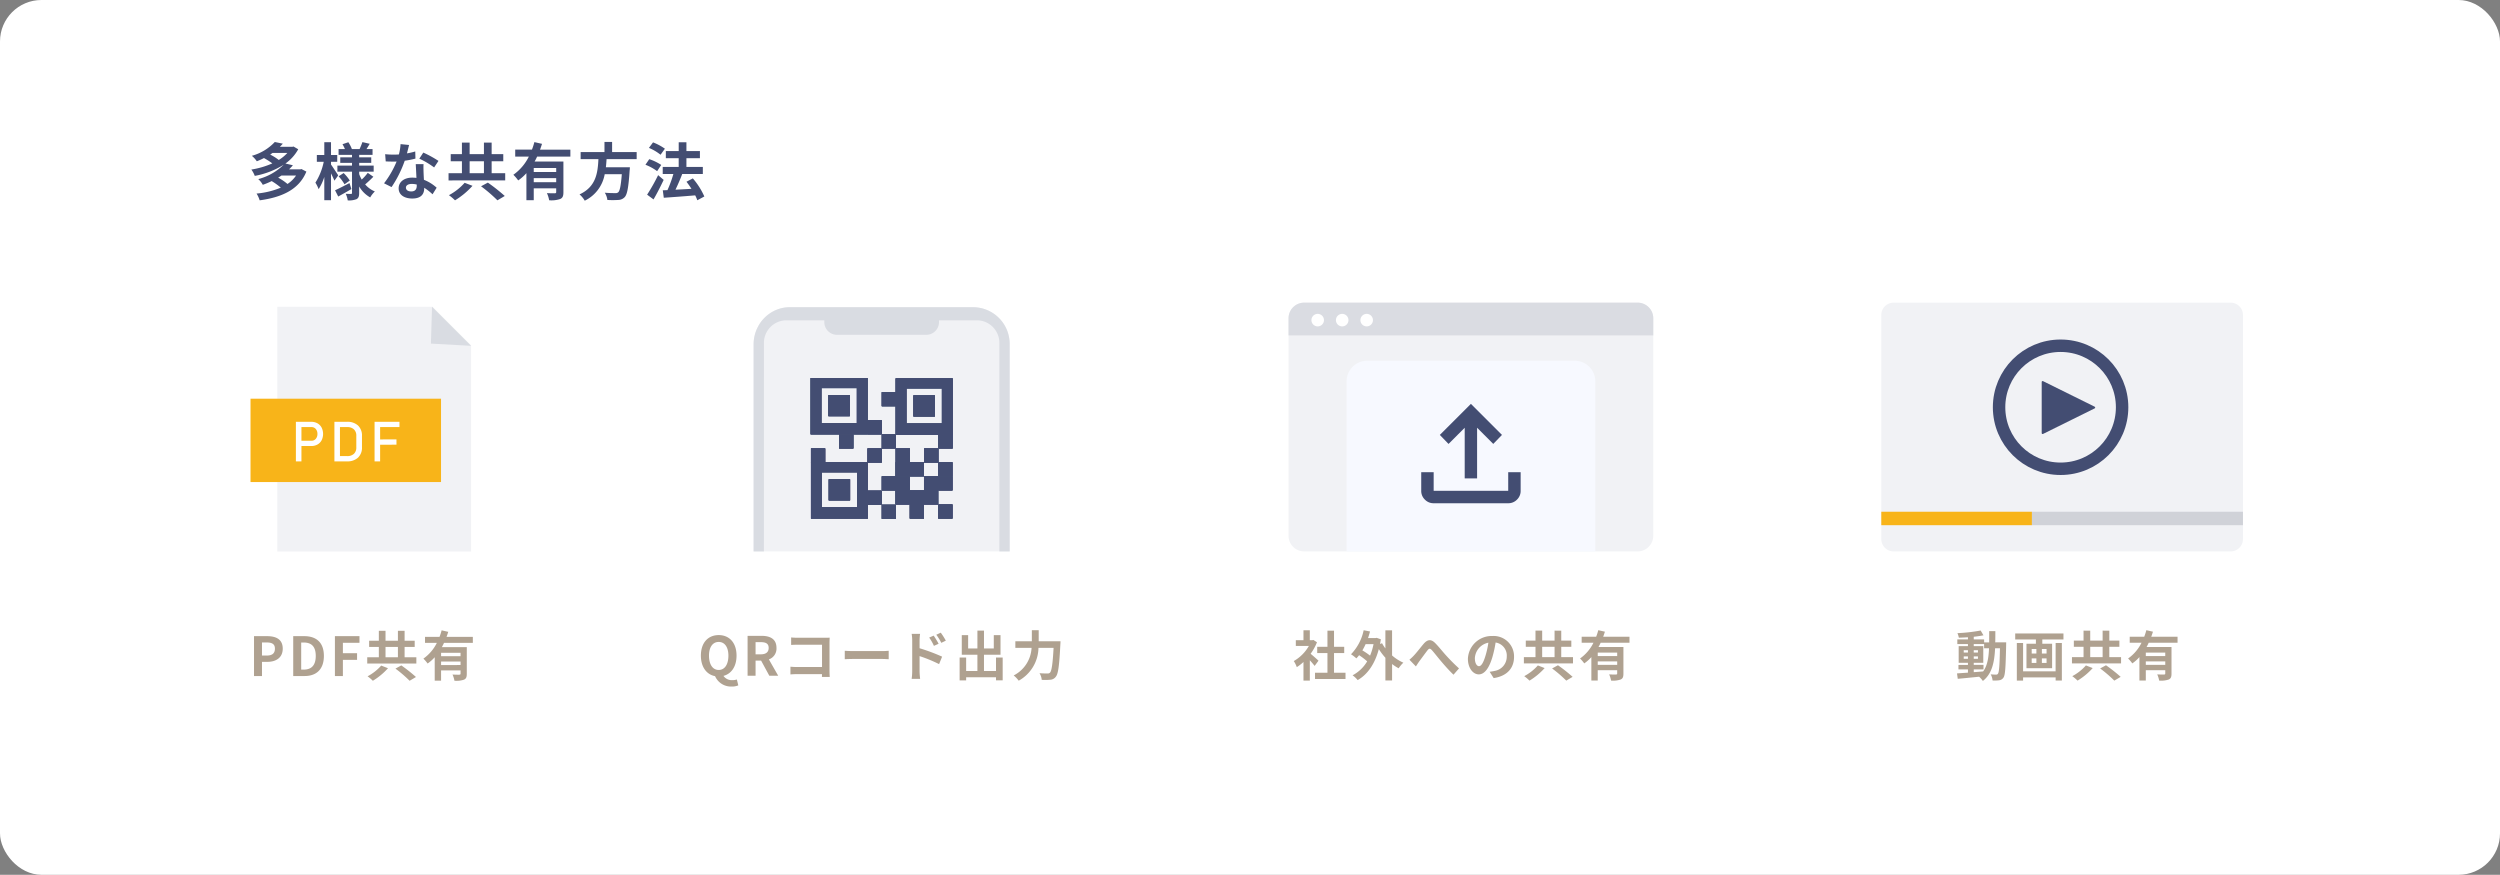 <svg xmlns="http://www.w3.org/2000/svg" xmlns:xlink="http://www.w3.org/1999/xlink" width="603" height="211" viewBox="0 0 603 211">
  <rect x="0" y="0" width="603" height="211" fill="#808080" stroke="none"/>
  <defs>
    <clipPath id="clip-path">
      <rect id="Rectangle_2740" data-name="Rectangle 2740" width="87.236" height="60" fill="none"/>
    </clipPath>
    <clipPath id="clip-path-2">
      <rect id="Rectangle_2717" data-name="Rectangle 2717" width="87.971" height="60" fill="none"/>
    </clipPath>
    <clipPath id="clip-path-4">
      <rect id="Rectangle_2709" data-name="Rectangle 2709" width="65.817" height="60" fill="none"/>
    </clipPath>
    <clipPath id="clip-path-5">
      <rect id="Rectangle_2578" data-name="Rectangle 2578" width="53.162" height="60" fill="none"/>
    </clipPath>
  </defs>
  <g id="img-box-2" transform="translate(-683 -3794)">
    <rect id="Rectangle_2753" data-name="Rectangle 2753" width="603" height="211" rx="10" transform="translate(683 3794)" fill="#fff"/>
    <path id="Path_6261" data-name="Path 6261" d="M-43.59-4.665a7.252,7.252,0,0,1-2.07,2.04,13.051,13.051,0,0,0-2.25-1.53c.285-.165.54-.33.8-.51Zm-2.1-5.445a9.343,9.343,0,0,1-2.07,1.695,12.353,12.353,0,0,0-2.07-1.3c.195-.135.375-.255.555-.39Zm3.405,3.885-.315.075h-2.685a11.54,11.54,0,0,0,.93-.99l-1.8-.42A10.262,10.262,0,0,0-43.065-11l-1.14-.66-.3.075h-3q.383-.383.72-.765l-1.935-.4a11.9,11.9,0,0,1-5.535,3.33,6.253,6.253,0,0,1,1.2,1.32,16.622,16.622,0,0,0,1.725-.78,17.17,17.17,0,0,1,2.01,1.29,20.1,20.1,0,0,1-5.055,1.485,6.3,6.3,0,0,1,.825,1.53A19.855,19.855,0,0,0-46.59-7.26,13.66,13.66,0,0,1-52.71-3.8a5.113,5.113,0,0,1,1.095,1.38,18.8,18.8,0,0,0,2.145-.9A15.964,15.964,0,0,1-47.265-1.74a19.458,19.458,0,0,1-5.85,1.425,7.033,7.033,0,0,1,.75,1.635C-47.22.615-42.915-1.155-41.1-5.61ZM-33.42-4.7c-.255-.4-1.335-2.055-1.74-2.61v-.66h1.5v-1.65h-1.5v-3.09h-1.62v3.09h-1.8v1.65h1.665a15,15,0,0,1-2.01,5.025,8.558,8.558,0,0,1,.78,1.575A12.654,12.654,0,0,0-36.78-4.32V1.29h1.62V-5.175c.33.645.645,1.32.825,1.755Zm2.715,1.86c-1.275.66-2.6,1.335-3.48,1.74l.765,1.5c.96-.525,2.13-1.185,3.18-1.8ZM-33.33-4.47a10.515,10.515,0,0,1,1.425,1.92l1.275-.9a10.275,10.275,0,0,0-1.485-1.815Zm7.035-.84A11.807,11.807,0,0,1-27.75-3.69a8.142,8.142,0,0,1-.615-1.32V-5.6h3.495V-7.05h-3.495v-.66h2.91V-9.045h-2.91v-.6h3.225v-1.4H-26.6c.24-.375.51-.825.78-1.275l-1.77-.405c-.15.48-.45,1.17-.675,1.68h-1.86a7.911,7.911,0,0,0-.855-1.65l-1.41.48a8.515,8.515,0,0,1,.585,1.17h-1.53v1.4h3.24v.6h-2.835V-7.71h2.835v.66h-3.525V-5.6h3.525V-.48c0,.18-.06.255-.24.255s-.765,0-1.275-.03a5.549,5.549,0,0,1,.48,1.59,4.892,4.892,0,0,0,2.13-.3c.48-.27.63-.69.63-1.5v-1.56A7.115,7.115,0,0,0-25.71.615a6.639,6.639,0,0,1,1.125-1.44,6.152,6.152,0,0,1-2.34-1.7c.585-.48,1.35-1.2,1.98-1.845ZM-9.24-8.19A26.729,26.729,0,0,0-12.9-10.2l-.96,1.47a19.805,19.805,0,0,1,3.57,2.115Zm-5.6-2.28a15.69,15.69,0,0,1-2,.465c.21-.795.39-1.545.51-2.025l-2.055-.21a12.648,12.648,0,0,1-.4,2.49c-.45.03-.9.045-1.335.045A18.882,18.882,0,0,1-22.1-9.81l.135,1.74c.645.03,1.245.045,1.86.045.255,0,.51,0,.765-.015a22.664,22.664,0,0,1-3.03,5.25l1.815.915a27.42,27.42,0,0,0,3.18-6.36,21.768,21.768,0,0,0,2.58-.51Zm.36,8.265c0,.795-.33,1.38-1.335,1.38-.81,0-1.275-.375-1.275-.93,0-.525.555-.885,1.41-.885a5.257,5.257,0,0,1,1.2.15Zm-.24-5.205c.045.9.12,2.205.165,3.315-.315-.03-.66-.06-1.005-.06-2.07,0-3.285,1.125-3.285,2.58,0,1.635,1.455,2.46,3.3,2.46,2.115,0,2.865-1.08,2.865-2.46V-1.71a13.224,13.224,0,0,1,2.01,1.575l.99-1.59A9.9,9.9,0,0,0-12.75-3.63c-.045-.735-.075-1.455-.09-1.875-.015-.66-.045-1.275,0-1.905Zm11.79,4.5A13.458,13.458,0,0,1-6.72.075,12.445,12.445,0,0,1-5.25,1.32a18.748,18.748,0,0,0,4.215-3.5Zm3.96.84A35.575,35.575,0,0,1,4.98,1.32L6.75.27A44.034,44.034,0,0,0,2.67-2.955ZM-1.725-8.1h3.45v2.88h-3.45Zm5.31,2.88V-8.1H6.39V-9.825H3.585V-12.6H1.725v2.775h-3.45V-12.6h-1.86v2.775h-2.7V-8.1h2.7v2.88H-6.81v1.74H6.855V-5.22Zm15.57-.3H13.74v-.96h5.415ZM13.74-3.06v-.975h5.415v.975Zm8.835-6.165v-1.68h-7.32c.18-.465.33-.93.48-1.4l-1.845-.42a14.965,14.965,0,0,1-.585,1.815H9.27v1.68h3.285A11.649,11.649,0,0,1,8.82-4.845,10.053,10.053,0,0,1,9.99-3.48a10.994,10.994,0,0,0,1.98-1.755V1.29h1.77V-1.575h5.415v.9c0,.21-.09.285-.345.3-.255,0-1.125,0-1.89-.045a7.4,7.4,0,0,1,.54,1.725A6.607,6.607,0,0,0,20.115,1c.615-.27.78-.75.78-1.635V-8.04H13.95a12.542,12.542,0,0,0,.6-1.185Zm15.99.615v-1.71H32.64v-2.445H30.8v2.445H25.05v1.71h4.29c-.165,3.21-.51,6.63-4.56,8.5A5.7,5.7,0,0,1,26.04,1.41a8.8,8.8,0,0,0,4.815-6.39H34.98c-.21,2.73-.48,4.035-.87,4.365a.963.963,0,0,1-.72.195c-.435,0-1.485,0-2.52-.1A4.151,4.151,0,0,1,31.5,1.23a20.545,20.545,0,0,0,2.565,0,2.215,2.215,0,0,0,1.62-.69c.6-.66.915-2.34,1.185-6.42a7.3,7.3,0,0,0,.06-.78H31.14c.075-.645.12-1.3.165-1.95Zm6.81-2.52a13.165,13.165,0,0,0-2.865-1.53l-.99,1.335a11.441,11.441,0,0,1,2.805,1.65ZM44.49-7.215A12.086,12.086,0,0,0,41.6-8.61L40.68-7.26A11.556,11.556,0,0,1,43.5-5.715Zm-.75,2.46a44.827,44.827,0,0,1-2.655,4.71L42.63,1.1c.84-1.44,1.71-3.15,2.445-4.71ZM54.885.39A17.453,17.453,0,0,0,52.11-3.975l-1.53.81c.4.525.825,1.11,1.2,1.71-1.32.075-2.655.15-3.855.21.54-1.125,1.14-2.5,1.62-3.765l-.06-.015h5.04v-1.71h-3.96V-8.85H53.82v-1.71H50.565v-2.13h-1.86v2.13H45.6v1.71h3.1v2.115H44.85v1.71h2.565A27.177,27.177,0,0,1,45.99-1.14L44.865-1.1l.24,1.8C47.13.555,49.965.36,52.68.12a8.284,8.284,0,0,1,.51,1.185Z" transform="translate(798 3841)" fill="#434d72"/>
    <g id="icons" transform="translate(-10 -1744)">
      <g id="Group_3552" data-name="Group 3552" transform="translate(-12.232 -3.746)">
        <path id="Path_6265" data-name="Path 6265" d="M-22.7-1.56h2.353V-2.652H-22.7v-.507h2.3V-7.176h-2.3v-.507h2.5v1.014h1.183c-.091,2.327-.4,4.186-1.417,5.59-.754.065-1.521.13-2.262.182Zm-2.418-2.561v-.585H-24.1v.585Zm3.432-.585v.585H-22.7v-.585ZM-22.7-5.629V-6.2h1.014v.572ZM-25.116-6.2H-24.1v.572h-1.014Zm7.6-1.885c.026-.858.026-1.768.026-2.717h-1.482c0,.962,0,1.859-.013,2.717H-20.2V-8.8h-2.5v-.637c.845-.091,1.651-.208,2.34-.351l-.676-1.157a40.278,40.278,0,0,1-5.6.637A4.815,4.815,0,0,1-26.3-9.217c.7-.013,1.443-.052,2.2-.1v.52h-2.561v1.118H-24.1v.507h-2.236v4.017H-24.1v.507H-26.39V-1.56H-24.1v.78c-1,.065-1.911.13-2.639.182l.182,1.3C-25.155.585-23.283.39-21.411.2a5.065,5.065,0,0,1,.91,1.027c2.184-1.729,2.782-4.407,2.951-7.891h1.17c-.078,4.2-.208,5.785-.481,6.136a.472.472,0,0,1-.442.221c-.247,0-.741-.013-1.313-.065a3.619,3.619,0,0,1,.455,1.482,8.72,8.72,0,0,0,1.612-.052A1.451,1.451,0,0,0-15.522.4c.416-.6.52-2.483.637-7.8,0-.182.013-.689.013-.689Zm14.56,6.994H-10.8V-7.93h-1.508V1.131H-10.8V.364h7.852v.754h1.5V-7.93h-1.5ZM-5.135-5.4H-6.266V-6.487h1.131Zm0,2.275H-6.266V-4.225h1.131ZM-8.723-4.225h1.131V-3.12H-8.723Zm0-2.262h1.131V-5.4H-8.723ZM-12.7-10.231v1.443h4.992v1.04H-9.984v5.889H-3.8V-7.748H-6.162v-1.04h5.1v-1.443ZM4.355-2.522A11.664,11.664,0,0,1,1.066.065,10.786,10.786,0,0,1,2.34,1.144,16.248,16.248,0,0,0,5.993-1.885Zm3.432.728a30.832,30.832,0,0,1,3.419,2.938L12.74.234A38.163,38.163,0,0,0,9.2-2.561ZM5.395-7.02h2.99v2.5H5.395Zm4.6,2.5v-2.5h2.431V-8.515H10v-2.4H8.385v2.4H5.395v-2.4H3.783v2.4H1.443V-7.02h2.34v2.5H.988v1.508H12.831V-4.524Zm13.494-.26H18.8v-.832h4.693ZM18.8-2.652V-3.5h4.693v.845Zm7.657-5.343V-9.451H20.111c.156-.4.286-.806.416-1.209l-1.6-.364a12.97,12.97,0,0,1-.507,1.573h-3.5v1.456h2.847a10.1,10.1,0,0,1-3.237,3.8,8.713,8.713,0,0,1,1.014,1.183,9.528,9.528,0,0,0,1.716-1.521V1.118H18.8V-1.365h4.693v.78c0,.182-.078.247-.3.26s-.975,0-1.638-.039a6.416,6.416,0,0,1,.468,1.5,5.726,5.726,0,0,0,2.3-.26C24.856.637,25,.221,25-.546V-6.968H18.98a10.869,10.869,0,0,0,.52-1.027Z" transform="translate(1204 5704.77)" fill="#afa190"/>
        <g id="Group_3529" data-name="Group 3529" transform="translate(1159 5614.746)">
          <g id="Group_3528" data-name="Group 3528" clip-path="url(#clip-path)">
            <path id="Path_5783" data-name="Path 5783" d="M84.259,60H2.978A2.978,2.978,0,0,1,0,57.022V2.978A2.978,2.978,0,0,1,2.978,0H84.259a2.978,2.978,0,0,1,2.978,2.978V57.022A2.978,2.978,0,0,1,84.259,60" fill="#f1f2f5"/>
            <rect id="Rectangle_2738" data-name="Rectangle 2738" width="36.336" height="3.246" transform="translate(0 50.427)" fill="#f8b419"/>
            <rect id="Rectangle_2739" data-name="Rectangle 2739" width="50.901" height="3.246" transform="translate(36.335 50.427)" fill="#d0d2d8"/>
            <path id="Path_5784" data-name="Path 5784" d="M168.949,82.806V95.121a.229.229,0,0,0,.331.205l12.441-6.157a.229.229,0,0,0,0-.41L169.28,82.6a.229.229,0,0,0-.331.205" transform="translate(-130.259 -63.665)" fill="#434d72"/>
            <g id="Ellipse_202" data-name="Ellipse 202" transform="translate(26.909 8.893)" fill="none" stroke="#434d72" stroke-width="3">
              <circle cx="16.338" cy="16.338" r="16.338" stroke="none"/>
              <circle cx="16.338" cy="16.338" r="14.838" fill="none"/>
            </g>
          </g>
        </g>
      </g>
      <g id="Group_3551" data-name="Group 3551" transform="translate(-6.203 -3.746)">
        <path id="Path_6262" data-name="Path 6262" d="M-34.775-3.666c-.273-.26-1.274-1.157-1.9-1.664a12.618,12.618,0,0,0,1.534-2.782l-.871-.559-.273.065h-.585V-11H-38.4v2.392h-1.846v1.391H-37.1a9.778,9.778,0,0,1-3.64,3.64,6.2,6.2,0,0,1,.728,1.469A10.758,10.758,0,0,0-38.4-3.354V1.131h1.534v-4.9c.442.481.884,1,1.157,1.365Zm3.744,2.912V-5.512h2.457v-1.5h-2.457v-3.887h-1.586v3.887h-2.47v1.5h2.47V-.754h-3V.754h7.358V-.754Zm9.529-6.9a14.736,14.736,0,0,1-.832,2.769,15.987,15.987,0,0,0-1.859-1.261,13.723,13.723,0,0,0,.78-1.508Zm4.472-3.328h-1.612V-6.63a8.824,8.824,0,0,1-.806-1.248l-.481.182q.1-.546.195-1.131l-1.014-.351-.273.052h-1.807c.182-.52.338-1.04.481-1.586l-1.534-.3a11.76,11.76,0,0,1-3.055,5.8,9.32,9.32,0,0,1,1.287.988,6.391,6.391,0,0,0,.663-.767,16.591,16.591,0,0,1,1.95,1.482A8.83,8.83,0,0,1-26.559-.143a6.547,6.547,0,0,1,1.235,1.157c2.314-1.313,4.121-3.8,5.1-7.475a14.758,14.758,0,0,0,1.586,2.093V1.105h1.612V-2.86a10.988,10.988,0,0,0,1.586,1.027,7.435,7.435,0,0,1,1.131-1.352A10.716,10.716,0,0,1-17.03-4.927ZM-12.844-3.9l1.56,1.612c.234-.338.52-.806.819-1.222.546-.728,1.469-2,1.976-2.652.377-.468.611-.533,1.066-.039.611.676,1.56,1.911,2.366,2.847.819.962,1.924,2.2,2.847,3.068L-.884-1.807A44.553,44.553,0,0,1-4.03-4.966C-4.8-5.8-5.824-7.124-6.7-7.982c-.936-.91-1.781-.819-2.678.208-.793.923-1.794,2.249-2.392,2.86A10.921,10.921,0,0,1-12.844-3.9ZM3.939-2.34c-.481,0-1-.637-1-1.937A4.037,4.037,0,0,1,6.2-8.008a20.664,20.664,0,0,1-.689,3.12C4.992-3.146,4.472-2.34,3.939-2.34ZM7.475.533c3.25-.494,4.914-2.418,4.914-5.122a4.913,4.913,0,0,0-5.2-5.031A5.741,5.741,0,0,0,1.261-4.108c0,2.171,1.209,3.744,2.626,3.744S6.409-1.95,7.176-4.55a27.978,27.978,0,0,0,.767-3.5,3.186,3.186,0,0,1,2.691,3.406A3.485,3.485,0,0,1,7.709-1.2c-.338.078-.7.143-1.2.208Zm10.66-3.055A11.664,11.664,0,0,1,14.846.065,10.786,10.786,0,0,1,16.12,1.144a16.248,16.248,0,0,0,3.653-3.029Zm3.432.728a30.831,30.831,0,0,1,3.419,2.938L26.52.234a38.163,38.163,0,0,0-3.536-2.8ZM19.175-7.02h2.99v2.5h-2.99Zm4.6,2.5v-2.5h2.431V-8.515H23.777v-2.4H22.165v2.4h-2.99v-2.4H17.563v2.4h-2.34V-7.02h2.34v2.5h-2.8v1.508H26.611V-4.524Zm13.494-.26H32.578v-.832h4.693ZM32.578-2.652V-3.5h4.693v.845Zm7.657-5.343V-9.451H33.891c.156-.4.286-.806.416-1.209l-1.6-.364A12.969,12.969,0,0,1,32.2-9.451H28.7v1.456h2.847a10.1,10.1,0,0,1-3.237,3.8,8.713,8.713,0,0,1,1.014,1.183,9.528,9.528,0,0,0,1.716-1.521V1.118h1.534V-1.365h4.693v.78c0,.182-.078.247-.3.26s-.975,0-1.638-.039a6.417,6.417,0,0,1,.468,1.5,5.726,5.726,0,0,0,2.3-.26c.533-.234.676-.65.676-1.417V-6.968H32.76a10.87,10.87,0,0,0,.52-1.027Z" transform="translate(1052 5704.77)" fill="#afa190"/>
        <g id="Group_3527" data-name="Group 3527" transform="translate(1010 5614.746)">
          <g id="Group_3522" data-name="Group 3522">
            <g id="Group_3521" data-name="Group 3521" clip-path="url(#clip-path-2)">
              <path id="Path_5772" data-name="Path 5772" d="M84.195,60H3.775A3.776,3.776,0,0,1,0,56.225V3.775A3.775,3.775,0,0,1,3.775,0H84.195A3.775,3.775,0,0,1,87.97,3.775V56.225A3.776,3.776,0,0,1,84.195,60" fill="#f1f2f5"/>
            </g>
          </g>
          <g id="Group_3526" data-name="Group 3526">
            <g id="Group_3525" data-name="Group 3525" clip-path="url(#clip-path-2)">
              <path id="Path_5779" data-name="Path 5779" d="M87.971,7.892H0V3.775A3.776,3.776,0,0,1,3.776,0H84.2a3.776,3.776,0,0,1,3.775,3.775Z" fill="#dadce2"/>
              <path id="Path_5780" data-name="Path 5780" d="M19.252,9.464a1.51,1.51,0,1,1-1.51-1.51,1.51,1.51,0,0,1,1.51,1.51" transform="translate(-10.709 -5.248)" fill="#fff"/>
              <path id="Path_5781" data-name="Path 5781" d="M36.616,9.464a1.51,1.51,0,1,1-1.51-1.51,1.51,1.51,0,0,1,1.51,1.51" transform="translate(-22.166 -5.248)" fill="#fff"/>
              <path id="Path_5782" data-name="Path 5782" d="M53.981,9.464a1.51,1.51,0,1,1-1.51-1.51,1.51,1.51,0,0,1,1.51,1.51" transform="translate(-33.624 -5.248)" fill="#fff"/>
              <path id="Rectangle_2762" data-name="Rectangle 2762" d="M5,0H55a5,5,0,0,1,5,5V46a0,0,0,0,1,0,0H0a0,0,0,0,1,0,0V5A5,5,0,0,1,5,0Z" transform="translate(14 14)" fill="#f7f9ff"/>
              <path id="upload_FILL0_wght400_GRAD0_opsz24" d="M170.489-782.019v-12.212l-3.9,3.9-2.1-2.173L171.987-800l7.492,7.492-2.1,2.173-3.9-3.9v12.212ZM163-776.025a2.885,2.885,0,0,1-2.117-.88,2.885,2.885,0,0,1-.88-2.116v-4.5h3v4.5h17.981v-4.5h3v4.5a2.885,2.885,0,0,1-.88,2.116,2.885,2.885,0,0,1-2.117.88Z" transform="translate(-128 824.408)" fill="#434d72"/>
            </g>
          </g>
        </g>
      </g>
      <g id="Group_3550" data-name="Group 3550" transform="translate(-3.376 -1.666)">
        <path id="Path_6263" data-name="Path 6263" d="M-41.613-4.849c0-2.067.91-3.3,2.34-3.3s2.34,1.235,2.34,3.3c0,2.158-.91,3.458-2.34,3.458S-41.613-2.691-41.613-4.849ZM-34.892.91a3.4,3.4,0,0,1-1.053.156A2.464,2.464,0,0,1-38.129.039c1.911-.494,3.159-2.262,3.159-4.888,0-3.12-1.755-4.953-4.3-4.953s-4.3,1.82-4.3,4.953c0,2.743,1.365,4.563,3.419,4.953a4.2,4.2,0,0,0,3.991,2.509,4.013,4.013,0,0,0,1.612-.286ZM-30.381-8.1h1.248c1.235,0,1.911.351,1.911,1.391s-.676,1.547-1.911,1.547h-1.248Zm5.46,8.1L-27.17-3.939a2.754,2.754,0,0,0,1.833-2.769c0-2.21-1.6-2.912-3.614-2.912h-3.354V0h1.924V-3.64h1.339L-27.066,0Zm12.428.286c-.026-.39-.052-1.079-.052-1.534V-7.982c0-.377.026-.9.039-1.2-.221.013-.767.026-1.144.026h-6.539c-.455,0-1.131-.026-1.612-.078v1.807c.364-.026,1.066-.052,1.612-.052h5.837v5.382h-5.993c-.585,0-1.17-.039-1.625-.078V-.312c.429-.039,1.17-.078,1.677-.078h5.928c0,.247,0,.468-.013.676Zm3.627-4.264c.481-.039,1.352-.065,2.093-.065H.208c.546,0,1.209.052,1.521.065V-6.019c-.338.026-.923.078-1.521.078H-6.773c-.676,0-1.625-.039-2.093-.078ZM15.509-8.463a17.216,17.216,0,0,0-1.222-1.924l-1.079.507a12.172,12.172,0,0,1,1.209,1.95Zm-1.742.754c-.3-.585-.819-1.417-1.183-1.963L11.492-9.2a10.592,10.592,0,0,1,1.144,2ZM9.178-8.528A14.138,14.138,0,0,1,9.295-10.1H7.267A9.173,9.173,0,0,1,7.4-8.528v7.475A14.077,14.077,0,0,1,7.267.754H9.308c-.065-.533-.13-1.443-.13-1.807V-4.732A34.826,34.826,0,0,1,13.884-2.8L14.612-4.6A45.226,45.226,0,0,0,9.178-6.63ZM27.612-4.381v3.237h-2.9V-5.07H28.7V-9.789H27.079v3.211H24.713v-4.3H23.127v4.3H20.891V-9.789H19.357V-5.07h3.77v3.926H20.41V-4.381H18.837V1.131H20.41V.377h7.2v.741h1.612v-5.5Zm10.3-3.926v-2.678H36.257v2.678H32.279v1.586h3.913A7.927,7.927,0,0,1,31.876-.065,6.166,6.166,0,0,1,33.085,1.2a9.239,9.239,0,0,0,4.771-7.917H41.5c-.208,3.861-.468,5.564-.858,5.967a.768.768,0,0,1-.611.208c-.338,0-1.1,0-1.924-.065a3.591,3.591,0,0,1,.533,1.6,13.222,13.222,0,0,0,2.08-.026A1.752,1.752,0,0,0,42.042.234c.572-.676.832-2.626,1.092-7.8.026-.208.039-.741.039-.741Z" transform="translate(909 5702.651)" fill="#afa190"/>
        <g id="Group_3515" data-name="Group 3515" transform="translate(876 5612.666)">
          <g id="Group_3514" data-name="Group 3514" clip-path="url(#clip-path-4)">
            <path id="Path_5744" data-name="Path 5744" d="M12.366,15.388v95.347a8.85,8.85,0,0,0,8.714,8.982H65.412a8.461,8.461,0,0,0,2.918-.516c.071-.026.142-.054.212-.081a8.867,8.867,0,0,0,4.95-5.023c.02-.043.037-.087.054-.131a9.225,9.225,0,0,0,.578-3.23V15.388a8.85,8.85,0,0,0-8.711-8.982H21.08a8.421,8.421,0,0,0-3.332.683l-.119.05c-.125.056-.25.114-.372.177a8.848,8.848,0,0,0-3.844,3.8c-.045.082-.086.166-.128.252-.022.04-.04.081-.06.125s-.039.079-.056.122a9.172,9.172,0,0,0-.8,3.773" transform="translate(-10.219 -5.306)" fill="#f1f2f5"/>
            <path id="Path_5745" data-name="Path 5745" d="M13.8,82.391a5.1,5.1,0,0,0,1.049-.417v2.737l-.133-.119-.927-.834c0-.107,0-.215,0-.322q0-.525.012-1.045m-.629-70.775c.017-.043.037-.082.056-.122s.039-.085.06-.125c.042-.085.083-.169.128-.252a8.851,8.851,0,0,1,3.844-3.8c.122-.062.247-.121.372-.177l.119-.05a8.424,8.424,0,0,1,3.332-.683H65.412a8.85,8.85,0,0,1,8.711,8.982v95.347a9.221,9.221,0,0,1-.578,3.23c-.017.044-.034.089-.054.131a8.867,8.867,0,0,1-4.95,5.024c-.07.027-.141.055-.212.081a8.458,8.458,0,0,1-2.918.516H21.08a8.85,8.85,0,0,1-8.714-8.982V15.388a9.172,9.172,0,0,1,.8-3.773m1.678,99.421a5.523,5.523,0,0,0,5.362,5.524H66.283a5.445,5.445,0,0,0,5.359-5.524V15.088a5.445,5.445,0,0,0-5.359-5.524h-9.2v.455A3.065,3.065,0,0,1,54,13.065h-21.5a3.064,3.064,0,0,1-3.082-3.047V9.563h-9.2a5.446,5.446,0,0,0-5.362,5.524Z" transform="translate(-10.219 -5.306)" fill="#d9dce2"/>
            <path id="Path_5746" data-name="Path 5746" d="M209.774,119.98H223.5V106.413H209.774Zm11.149-2.683h-8.576v-8.479h8.576Z" transform="translate(-173.355 -88.148)" fill="#434d72"/>
            <rect id="Rectangle_2579" data-name="Rectangle 2579" width="5.146" height="5.087" transform="translate(40.708 22.366)" fill="#434d72"/>
            <path id="Path_5747" data-name="Path 5747" d="M209.774,119.98H223.5V106.413H209.774Zm11.149-2.683h-8.576v-8.479h8.576Z" transform="translate(-173.355 -88.148)" fill="#434d72"/>
            <rect id="Rectangle_2580" data-name="Rectangle 2580" width="5.146" height="5.087" transform="translate(40.708 22.366)" fill="#434d72"/>
            <path id="Path_5748" data-name="Path 5748" d="M209.774,119.98H223.5V106.413H209.774Zm11.149-2.683h-8.576v-8.479h8.576Z" transform="translate(-173.355 -88.148)" fill="#434d72"/>
            <rect id="Rectangle_2581" data-name="Rectangle 2581" width="5.146" height="5.087" transform="translate(40.708 22.366)" fill="#434d72"/>
            <rect id="Rectangle_2582" data-name="Rectangle 2582" width="5.146" height="5.087" transform="translate(20.197 22.296)" fill="#434d72"/>
            <path id="Path_5749" data-name="Path 5749" d="M91.637,119.573h13.722V106.006H91.637Zm11.149-2.683H94.21V108.41h8.576Z" transform="translate(-75.728 -87.81)" fill="#434d72"/>
            <rect id="Rectangle_2583" data-name="Rectangle 2583" width="5.146" height="5.087" transform="translate(20.197 22.296)" fill="#434d72"/>
            <path id="Path_5750" data-name="Path 5750" d="M91.637,119.573h13.722V106.006H91.637Zm11.149-2.683H94.21V108.41h8.576Z" transform="translate(-75.728 -87.81)" fill="#434d72"/>
            <rect id="Rectangle_2584" data-name="Rectangle 2584" width="5.146" height="5.087" transform="translate(20.197 22.296)" fill="#434d72"/>
            <path id="Path_5751" data-name="Path 5751" d="M91.637,119.573h13.722V106.006H91.637Zm11.149-2.683H94.21V108.41h8.576Z" transform="translate(-75.728 -87.81)" fill="#434d72"/>
            <rect id="Rectangle_2585" data-name="Rectangle 2585" width="5.146" height="5.087" transform="translate(20.27 42.603)" fill="#434d72"/>
            <path id="Path_5752" data-name="Path 5752" d="M92.056,237.878h13.722V224.311H92.056Zm11.149-2.683H94.629v-8.479h8.576Z" transform="translate(-76.074 -185.809)" fill="#434d72"/>
            <rect id="Rectangle_2586" data-name="Rectangle 2586" width="5.146" height="5.087" transform="translate(20.27 42.603)" fill="#434d72"/>
            <path id="Path_5753" data-name="Path 5753" d="M92.056,237.878h13.722V224.311H92.056Zm11.149-2.683H94.629v-8.479h8.576Z" transform="translate(-76.074 -185.809)" fill="#434d72"/>
            <rect id="Rectangle_2587" data-name="Rectangle 2587" width="5.146" height="5.087" transform="translate(20.27 42.603)" fill="#434d72"/>
            <path id="Path_5754" data-name="Path 5754" d="M92.056,237.878h13.722V224.311H92.056Zm11.149-2.683H94.629v-8.479h8.576Z" transform="translate(-76.074 -185.809)" fill="#434d72"/>
            <rect id="Rectangle_2588" data-name="Rectangle 2588" width="3.43" height="3.392" transform="translate(29.631 28.379)" fill="#434d72"/>
            <rect id="Rectangle_2589" data-name="Rectangle 2589" width="3.43" height="3.392" transform="translate(36.383 38.503)" fill="#434d72"/>
            <rect id="Rectangle_2590" data-name="Rectangle 2590" width="3.43" height="3.392" transform="translate(46.675 38.503)" fill="#434d72"/>
            <rect id="Rectangle_2591" data-name="Rectangle 2591" width="3.43" height="3.392" transform="translate(36.383 45.286)" fill="#434d72"/>
            <rect id="Rectangle_2592" data-name="Rectangle 2592" width="3.43" height="3.392" transform="translate(39.814 48.677)" fill="#434d72"/>
            <rect id="Rectangle_2593" data-name="Rectangle 2593" width="3.43" height="3.392" transform="translate(43.244 45.286)" fill="#434d72"/>
            <rect id="Rectangle_2594" data-name="Rectangle 2594" width="3.43" height="3.392" transform="translate(39.814 38.503)" fill="#434d72"/>
            <rect id="Rectangle_2595" data-name="Rectangle 2595" width="3.43" height="3.392" transform="translate(43.244 41.894)" fill="#434d72"/>
            <rect id="Rectangle_2596" data-name="Rectangle 2596" width="3.43" height="3.392" transform="translate(46.675 41.894)" fill="#434d72"/>
            <rect id="Rectangle_2597" data-name="Rectangle 2597" width="3.43" height="3.392" transform="translate(39.814 45.286)" fill="#434d72"/>
            <rect id="Rectangle_2598" data-name="Rectangle 2598" width="3.43" height="3.392" transform="translate(46.675 48.677)" fill="#434d72"/>
            <rect id="Rectangle_2599" data-name="Rectangle 2599" width="3.43" height="3.392" transform="translate(36.383 41.894)" fill="#434d72"/>
            <rect id="Rectangle_2600" data-name="Rectangle 2600" width="3.43" height="3.392" transform="translate(15.982 35.167)" fill="#434d72"/>
            <rect id="Rectangle_2601" data-name="Rectangle 2601" width="3.43" height="3.392" transform="translate(22.77 31.776)" fill="#434d72"/>
            <rect id="Rectangle_2602" data-name="Rectangle 2602" width="3.43" height="3.392" transform="translate(33.062 21.59)" fill="#434d72"/>
            <rect id="Rectangle_2603" data-name="Rectangle 2603" width="3.43" height="3.392" transform="translate(29.631 35.167)" fill="#434d72"/>
            <rect id="Rectangle_2604" data-name="Rectangle 2604" width="3.43" height="3.392" transform="translate(33.062 31.776)" fill="#434d72"/>
            <rect id="Rectangle_2605" data-name="Rectangle 2605" width="3.43" height="3.392" transform="translate(43.28 35.167)" fill="#434d72"/>
            <rect id="Rectangle_2606" data-name="Rectangle 2606" width="3.43" height="3.392" transform="translate(46.711 31.776)" fill="#434d72"/>
            <rect id="Rectangle_2607" data-name="Rectangle 2607" width="3.43" height="3.392" transform="translate(36.419 35.167)" fill="#434d72"/>
            <rect id="Rectangle_2608" data-name="Rectangle 2608" width="3.43" height="3.392" transform="translate(33.062 48.745)" fill="#434d72"/>
            <rect id="Rectangle_2609" data-name="Rectangle 2609" width="3.43" height="3.392" transform="translate(29.631 45.353)" fill="#434d72"/>
            <rect id="Rectangle_2610" data-name="Rectangle 2610" width="3.43" height="3.392" transform="translate(33.062 41.894)" fill="#434d72"/>
            <rect id="Rectangle_2611" data-name="Rectangle 2611" width="3.43" height="3.392" transform="translate(29.631 28.379)" fill="#434d72"/>
            <rect id="Rectangle_2612" data-name="Rectangle 2612" width="3.43" height="3.392" transform="translate(36.383 38.503)" fill="#434d72"/>
            <rect id="Rectangle_2613" data-name="Rectangle 2613" width="3.43" height="3.392" transform="translate(46.675 38.503)" fill="#434d72"/>
            <rect id="Rectangle_2614" data-name="Rectangle 2614" width="3.43" height="3.392" transform="translate(36.383 45.286)" fill="#434d72"/>
            <rect id="Rectangle_2615" data-name="Rectangle 2615" width="3.43" height="3.392" transform="translate(39.814 48.677)" fill="#434d72"/>
            <rect id="Rectangle_2616" data-name="Rectangle 2616" width="3.43" height="3.392" transform="translate(43.244 45.286)" fill="#434d72"/>
            <rect id="Rectangle_2617" data-name="Rectangle 2617" width="3.43" height="3.392" transform="translate(39.814 38.503)" fill="#434d72"/>
            <rect id="Rectangle_2618" data-name="Rectangle 2618" width="3.43" height="3.392" transform="translate(43.244 41.894)" fill="#434d72"/>
            <rect id="Rectangle_2619" data-name="Rectangle 2619" width="3.43" height="3.392" transform="translate(46.675 41.894)" fill="#434d72"/>
            <rect id="Rectangle_2620" data-name="Rectangle 2620" width="3.43" height="3.392" transform="translate(39.814 45.286)" fill="#434d72"/>
            <rect id="Rectangle_2621" data-name="Rectangle 2621" width="3.43" height="3.392" transform="translate(46.675 48.677)" fill="#434d72"/>
            <rect id="Rectangle_2622" data-name="Rectangle 2622" width="3.43" height="3.392" transform="translate(36.383 41.894)" fill="#434d72"/>
            <rect id="Rectangle_2623" data-name="Rectangle 2623" width="3.43" height="3.392" transform="translate(15.982 35.167)" fill="#434d72"/>
            <rect id="Rectangle_2624" data-name="Rectangle 2624" width="3.43" height="3.392" transform="translate(22.77 31.776)" fill="#434d72"/>
            <rect id="Rectangle_2625" data-name="Rectangle 2625" width="3.43" height="3.392" transform="translate(33.062 21.59)" fill="#434d72"/>
            <rect id="Rectangle_2626" data-name="Rectangle 2626" width="3.43" height="3.392" transform="translate(29.631 35.167)" fill="#434d72"/>
            <rect id="Rectangle_2627" data-name="Rectangle 2627" width="3.43" height="3.392" transform="translate(33.062 31.776)" fill="#434d72"/>
            <rect id="Rectangle_2628" data-name="Rectangle 2628" width="3.43" height="3.392" transform="translate(43.28 35.167)" fill="#434d72"/>
            <rect id="Rectangle_2629" data-name="Rectangle 2629" width="3.43" height="3.392" transform="translate(46.711 31.776)" fill="#434d72"/>
            <rect id="Rectangle_2630" data-name="Rectangle 2630" width="3.43" height="3.392" transform="translate(36.419 35.167)" fill="#434d72"/>
            <rect id="Rectangle_2631" data-name="Rectangle 2631" width="3.43" height="3.392" transform="translate(33.062 48.745)" fill="#434d72"/>
            <rect id="Rectangle_2632" data-name="Rectangle 2632" width="3.43" height="3.392" transform="translate(29.631 45.353)" fill="#434d72"/>
            <rect id="Rectangle_2633" data-name="Rectangle 2633" width="3.43" height="3.392" transform="translate(33.062 41.894)" fill="#434d72"/>
            <rect id="Rectangle_2634" data-name="Rectangle 2634" width="3.43" height="3.392" transform="translate(29.631 28.379)" fill="#434d72"/>
            <rect id="Rectangle_2635" data-name="Rectangle 2635" width="3.43" height="3.392" transform="translate(36.383 38.503)" fill="#434d72"/>
            <rect id="Rectangle_2636" data-name="Rectangle 2636" width="3.43" height="3.392" transform="translate(46.675 38.503)" fill="#434d72"/>
            <rect id="Rectangle_2637" data-name="Rectangle 2637" width="3.43" height="3.392" transform="translate(36.383 45.286)" fill="#434d72"/>
            <rect id="Rectangle_2638" data-name="Rectangle 2638" width="3.43" height="3.392" transform="translate(39.814 48.677)" fill="#434d72"/>
            <rect id="Rectangle_2639" data-name="Rectangle 2639" width="3.43" height="3.392" transform="translate(43.244 45.286)" fill="#434d72"/>
            <rect id="Rectangle_2640" data-name="Rectangle 2640" width="3.43" height="3.392" transform="translate(39.814 38.503)" fill="#434d72"/>
            <rect id="Rectangle_2641" data-name="Rectangle 2641" width="3.43" height="3.392" transform="translate(43.244 41.894)" fill="#434d72"/>
            <rect id="Rectangle_2642" data-name="Rectangle 2642" width="3.43" height="3.392" transform="translate(46.675 41.894)" fill="#434d72"/>
            <rect id="Rectangle_2643" data-name="Rectangle 2643" width="3.43" height="3.392" transform="translate(39.814 45.286)" fill="#434d72"/>
            <rect id="Rectangle_2644" data-name="Rectangle 2644" width="3.43" height="3.392" transform="translate(46.675 48.677)" fill="#434d72"/>
            <rect id="Rectangle_2645" data-name="Rectangle 2645" width="3.43" height="3.392" transform="translate(36.383 41.894)" fill="#434d72"/>
            <rect id="Rectangle_2646" data-name="Rectangle 2646" width="3.43" height="3.392" transform="translate(15.982 35.167)" fill="#434d72"/>
            <rect id="Rectangle_2647" data-name="Rectangle 2647" width="3.43" height="3.392" transform="translate(22.77 31.776)" fill="#434d72"/>
            <rect id="Rectangle_2648" data-name="Rectangle 2648" width="3.43" height="3.392" transform="translate(33.062 21.59)" fill="#434d72"/>
            <rect id="Rectangle_2649" data-name="Rectangle 2649" width="3.43" height="3.392" transform="translate(29.631 35.167)" fill="#434d72"/>
            <rect id="Rectangle_2650" data-name="Rectangle 2650" width="3.43" height="3.392" transform="translate(33.062 31.776)" fill="#434d72"/>
            <rect id="Rectangle_2651" data-name="Rectangle 2651" width="3.43" height="3.392" transform="translate(43.28 35.167)" fill="#434d72"/>
            <rect id="Rectangle_2652" data-name="Rectangle 2652" width="3.43" height="3.392" transform="translate(46.711 31.776)" fill="#434d72"/>
            <rect id="Rectangle_2653" data-name="Rectangle 2653" width="3.43" height="3.392" transform="translate(36.419 35.167)" fill="#434d72"/>
            <rect id="Rectangle_2654" data-name="Rectangle 2654" width="3.43" height="3.392" transform="translate(33.062 48.745)" fill="#434d72"/>
            <rect id="Rectangle_2655" data-name="Rectangle 2655" width="3.43" height="3.392" transform="translate(29.631 45.353)" fill="#434d72"/>
            <rect id="Rectangle_2656" data-name="Rectangle 2656" width="3.43" height="3.392" transform="translate(33.062 41.894)" fill="#434d72"/>
            <path id="Path_5755" data-name="Path 5755" d="M209.774,119.98H223.5V106.413H209.774Zm11.149-2.683h-8.576v-8.479h8.576Z" transform="translate(-173.355 -88.148)" fill="#434d72"/>
            <rect id="Rectangle_2657" data-name="Rectangle 2657" width="5.146" height="5.087" transform="translate(40.708 22.366)" fill="#434d72"/>
            <path id="Path_5756" data-name="Path 5756" d="M209.774,119.98H223.5V106.413H209.774Zm11.149-2.683h-8.576v-8.479h8.576Z" transform="translate(-173.355 -88.148)" fill="#434d72"/>
            <rect id="Rectangle_2658" data-name="Rectangle 2658" width="5.146" height="5.087" transform="translate(40.708 22.366)" fill="#434d72"/>
            <rect id="Rectangle_2659" data-name="Rectangle 2659" width="5.146" height="5.087" transform="translate(20.197 22.296)" fill="#434d72"/>
            <path id="Path_5757" data-name="Path 5757" d="M91.637,119.573h13.722V106.006H91.637Zm11.149-2.683H94.21V108.41h8.576Z" transform="translate(-75.728 -87.81)" fill="#434d72"/>
            <rect id="Rectangle_2660" data-name="Rectangle 2660" width="5.146" height="5.087" transform="translate(20.197 22.296)" fill="#434d72"/>
            <path id="Path_5758" data-name="Path 5758" d="M91.637,119.573h13.722V106.006H91.637Zm11.149-2.683H94.21V108.41h8.576Z" transform="translate(-75.728 -87.81)" fill="#434d72"/>
            <rect id="Rectangle_2661" data-name="Rectangle 2661" width="5.146" height="5.087" transform="translate(20.27 42.603)" fill="#434d72"/>
            <path id="Path_5759" data-name="Path 5759" d="M92.056,237.878h13.722V224.311H92.056Zm11.149-2.683H94.629v-8.479h8.576Z" transform="translate(-76.074 -185.809)" fill="#434d72"/>
            <rect id="Rectangle_2662" data-name="Rectangle 2662" width="5.146" height="5.087" transform="translate(20.27 42.603)" fill="#434d72"/>
            <path id="Path_5760" data-name="Path 5760" d="M92.056,237.878h13.722V224.311H92.056Zm11.149-2.683H94.629v-8.479h8.576Z" transform="translate(-76.074 -185.809)" fill="#434d72"/>
            <rect id="Rectangle_2663" data-name="Rectangle 2663" width="3.43" height="3.392" transform="translate(29.631 28.379)" fill="#434d72"/>
            <rect id="Rectangle_2664" data-name="Rectangle 2664" width="3.43" height="3.392" transform="translate(36.383 38.503)" fill="#434d72"/>
            <rect id="Rectangle_2665" data-name="Rectangle 2665" width="3.43" height="3.392" transform="translate(46.675 38.503)" fill="#434d72"/>
            <rect id="Rectangle_2666" data-name="Rectangle 2666" width="3.43" height="3.392" transform="translate(36.383 45.286)" fill="#434d72"/>
            <rect id="Rectangle_2667" data-name="Rectangle 2667" width="3.43" height="3.392" transform="translate(39.814 48.677)" fill="#434d72"/>
            <rect id="Rectangle_2668" data-name="Rectangle 2668" width="3.43" height="3.392" transform="translate(43.244 45.286)" fill="#434d72"/>
            <rect id="Rectangle_2669" data-name="Rectangle 2669" width="3.43" height="3.392" transform="translate(39.814 38.503)" fill="#434d72"/>
            <rect id="Rectangle_2670" data-name="Rectangle 2670" width="3.43" height="3.392" transform="translate(43.244 41.894)" fill="#434d72"/>
            <rect id="Rectangle_2671" data-name="Rectangle 2671" width="3.43" height="3.392" transform="translate(46.675 41.894)" fill="#434d72"/>
            <rect id="Rectangle_2672" data-name="Rectangle 2672" width="3.43" height="3.392" transform="translate(39.814 45.286)" fill="#434d72"/>
            <rect id="Rectangle_2673" data-name="Rectangle 2673" width="3.43" height="3.392" transform="translate(46.675 48.677)" fill="#434d72"/>
            <rect id="Rectangle_2674" data-name="Rectangle 2674" width="3.43" height="3.392" transform="translate(36.383 41.894)" fill="#434d72"/>
            <rect id="Rectangle_2675" data-name="Rectangle 2675" width="3.43" height="3.392" transform="translate(15.982 35.167)" fill="#434d72"/>
            <rect id="Rectangle_2676" data-name="Rectangle 2676" width="3.43" height="3.392" transform="translate(22.77 31.776)" fill="#434d72"/>
            <rect id="Rectangle_2677" data-name="Rectangle 2677" width="3.43" height="3.392" transform="translate(33.062 21.59)" fill="#434d72"/>
            <rect id="Rectangle_2678" data-name="Rectangle 2678" width="3.43" height="3.392" transform="translate(29.631 35.167)" fill="#434d72"/>
            <rect id="Rectangle_2679" data-name="Rectangle 2679" width="3.43" height="3.392" transform="translate(33.062 31.776)" fill="#434d72"/>
            <rect id="Rectangle_2680" data-name="Rectangle 2680" width="3.43" height="3.392" transform="translate(43.28 35.167)" fill="#434d72"/>
            <rect id="Rectangle_2681" data-name="Rectangle 2681" width="3.43" height="3.392" transform="translate(46.711 31.776)" fill="#434d72"/>
            <rect id="Rectangle_2682" data-name="Rectangle 2682" width="3.43" height="3.392" transform="translate(36.419 35.167)" fill="#434d72"/>
            <rect id="Rectangle_2683" data-name="Rectangle 2683" width="3.43" height="3.392" transform="translate(33.062 48.745)" fill="#434d72"/>
            <rect id="Rectangle_2684" data-name="Rectangle 2684" width="3.43" height="3.392" transform="translate(29.631 45.353)" fill="#434d72"/>
            <rect id="Rectangle_2685" data-name="Rectangle 2685" width="3.43" height="3.392" transform="translate(33.062 41.894)" fill="#434d72"/>
            <rect id="Rectangle_2686" data-name="Rectangle 2686" width="3.43" height="3.392" transform="translate(29.631 28.379)" fill="#434d72"/>
            <rect id="Rectangle_2687" data-name="Rectangle 2687" width="3.43" height="3.392" transform="translate(36.383 38.503)" fill="#434d72"/>
            <rect id="Rectangle_2688" data-name="Rectangle 2688" width="3.43" height="3.392" transform="translate(46.675 38.503)" fill="#434d72"/>
            <rect id="Rectangle_2689" data-name="Rectangle 2689" width="3.43" height="3.392" transform="translate(36.383 45.286)" fill="#434d72"/>
            <rect id="Rectangle_2690" data-name="Rectangle 2690" width="3.43" height="3.392" transform="translate(39.814 48.677)" fill="#434d72"/>
            <rect id="Rectangle_2691" data-name="Rectangle 2691" width="3.43" height="3.392" transform="translate(43.244 45.286)" fill="#434d72"/>
            <rect id="Rectangle_2692" data-name="Rectangle 2692" width="3.43" height="3.392" transform="translate(39.814 38.503)" fill="#434d72"/>
            <rect id="Rectangle_2693" data-name="Rectangle 2693" width="3.43" height="3.392" transform="translate(43.244 41.894)" fill="#434d72"/>
            <rect id="Rectangle_2694" data-name="Rectangle 2694" width="3.43" height="3.392" transform="translate(46.675 41.894)" fill="#434d72"/>
            <rect id="Rectangle_2695" data-name="Rectangle 2695" width="3.43" height="3.392" transform="translate(39.814 45.286)" fill="#434d72"/>
            <rect id="Rectangle_2696" data-name="Rectangle 2696" width="3.43" height="3.392" transform="translate(46.675 48.677)" fill="#434d72"/>
            <rect id="Rectangle_2697" data-name="Rectangle 2697" width="3.43" height="3.392" transform="translate(36.383 41.894)" fill="#434d72"/>
            <rect id="Rectangle_2698" data-name="Rectangle 2698" width="3.43" height="3.392" transform="translate(15.982 35.167)" fill="#434d72"/>
            <rect id="Rectangle_2699" data-name="Rectangle 2699" width="3.43" height="3.392" transform="translate(22.77 31.776)" fill="#434d72"/>
            <rect id="Rectangle_2700" data-name="Rectangle 2700" width="3.43" height="3.392" transform="translate(33.062 21.59)" fill="#434d72"/>
            <rect id="Rectangle_2701" data-name="Rectangle 2701" width="3.43" height="3.392" transform="translate(29.631 35.167)" fill="#434d72"/>
            <rect id="Rectangle_2702" data-name="Rectangle 2702" width="3.43" height="3.392" transform="translate(33.062 31.776)" fill="#434d72"/>
            <rect id="Rectangle_2703" data-name="Rectangle 2703" width="3.43" height="3.392" transform="translate(43.28 35.167)" fill="#434d72"/>
            <rect id="Rectangle_2704" data-name="Rectangle 2704" width="3.43" height="3.392" transform="translate(46.711 31.776)" fill="#434d72"/>
            <rect id="Rectangle_2705" data-name="Rectangle 2705" width="3.43" height="3.392" transform="translate(36.419 35.167)" fill="#434d72"/>
            <rect id="Rectangle_2706" data-name="Rectangle 2706" width="3.43" height="3.392" transform="translate(33.062 48.745)" fill="#434d72"/>
            <rect id="Rectangle_2707" data-name="Rectangle 2707" width="3.43" height="3.392" transform="translate(29.631 45.353)" fill="#434d72"/>
            <rect id="Rectangle_2708" data-name="Rectangle 2708" width="3.43" height="3.392" transform="translate(33.062 41.894)" fill="#434d72"/>
          </g>
        </g>
      </g>
      <g id="Group_3549" data-name="Group 3549" transform="translate(0.424 -1.666)">
        <path id="Path_6264" data-name="Path 6264" d="M-26.156,0h1.924V-3.419h1.287c2.067,0,3.718-.988,3.718-3.185,0-2.275-1.638-3.016-3.77-3.016h-3.159Zm1.924-4.94V-8.1h1.092c1.326,0,2.028.377,2.028,1.495s-.637,1.664-1.963,1.664ZM-16.7,0h2.743c2.834,0,4.654-1.612,4.654-4.849s-1.82-4.771-4.758-4.771H-16.7Zm1.924-1.547V-8.086h.6c1.794,0,2.912.884,2.912,3.237s-1.118,3.3-2.912,3.3ZM-6.643,0h1.924V-3.9H-1.3V-5.512H-4.719V-8.021h4v-1.6H-6.643ZM4.524-2.522A11.664,11.664,0,0,1,1.235.065,10.786,10.786,0,0,1,2.509,1.144,16.248,16.248,0,0,0,6.162-1.885Zm3.432.728a30.832,30.832,0,0,1,3.419,2.938l1.534-.91a38.163,38.163,0,0,0-3.536-2.8ZM5.564-7.02h2.99v2.5H5.564Zm4.6,2.5v-2.5H12.6V-8.515H10.166v-2.4H8.554v2.4H5.564v-2.4H3.952v2.4H1.612V-7.02h2.34v2.5h-2.8v1.508H13V-4.524Zm13.494-.26H18.967v-.832H23.66ZM18.967-2.652V-3.5H23.66v.845Zm7.657-5.343V-9.451H20.28c.156-.4.286-.806.416-1.209l-1.6-.364a12.97,12.97,0,0,1-.507,1.573h-3.5v1.456H17.94A10.1,10.1,0,0,1,14.7-4.2a8.713,8.713,0,0,1,1.014,1.183,9.528,9.528,0,0,0,1.716-1.521V1.118h1.534V-1.365H23.66v.78c0,.182-.078.247-.3.26s-.975,0-1.638-.039a6.416,6.416,0,0,1,.468,1.5,5.726,5.726,0,0,0,2.3-.26c.533-.234.676-.65.676-1.417V-6.968H19.149a10.869,10.869,0,0,0,.52-1.027Z" transform="translate(780 5702.726)" fill="#afa190"/>
        <g id="Group_3513" data-name="Group 3513" transform="translate(753 5612.666)">
          <path id="Path_5739" data-name="Path 5739" d="M36.289,0V59.036H83.027V9.308L73.732,0Z" transform="translate(-29.829 1)" fill="#f1f2f5"/>
          <path id="Path_5740" data-name="Path 5740" d="M286.87,0,286.6,8.878l9.685.538Z" transform="translate(-243.087 1)" fill="#d9dce2"/>
          <rect id="Rectangle_2576" data-name="Rectangle 2576" width="45.949" height="20.105" transform="translate(0.964 24.112)" fill="none"/>
          <rect id="Rectangle_2577" data-name="Rectangle 2577" width="45.951" height="20.104" transform="translate(0 23.166)" fill="#f8b419"/>
          <g id="Group_3512" data-name="Group 3512">
            <g id="Group_3511" data-name="Group 3511" clip-path="url(#clip-path-5)">
              <path id="Path_5741" data-name="Path 5741" d="M73.574,193.193h1.339v9.543H73.574Zm.689,5.841V197.76h3.052a1.331,1.331,0,0,0,1.053-.452,1.74,1.74,0,0,0,.4-1.188,1.76,1.76,0,0,0-.4-1.2,1.332,1.332,0,0,0-1.053-.453H74.263v-1.273H77.27a3.017,3.017,0,0,1,1.506.365,2.545,2.545,0,0,1,1,1.024,3.484,3.484,0,0,1,0,3.074,2.527,2.527,0,0,1-1,1.017,3.032,3.032,0,0,1-1.506.362Z" transform="translate(-62.629 -164.454)" fill="#fff"/>
              <path id="Path_5742" data-name="Path 5742" d="M136,193.193h1.339v9.543H136Zm.906,9.543v-1.272h2.159a2.292,2.292,0,0,0,1.638-.549,2.021,2.021,0,0,0,.58-1.546V196.56a2.021,2.021,0,0,0-.58-1.546,2.292,2.292,0,0,0-1.638-.549H136.9v-1.273h2.12a3.755,3.755,0,0,1,2.681.9,3.3,3.3,0,0,1,.949,2.523v2.7a3.3,3.3,0,0,1-.952,2.523,3.765,3.765,0,0,1-2.684.9Z" transform="translate(-115.765 -164.454)" fill="#fff"/>
              <path id="Path_5743" data-name="Path 5743" d="M201.137,193.193h1.339v9.543h-1.339Zm.657,0h5.349v1.273h-5.349Zm0,5.526v-1.272l4.627-.007v1.274Z" transform="translate(-171.216 -164.454)" fill="#fff"/>
            </g>
          </g>
        </g>
      </g>
    </g>
  </g>
</svg>
